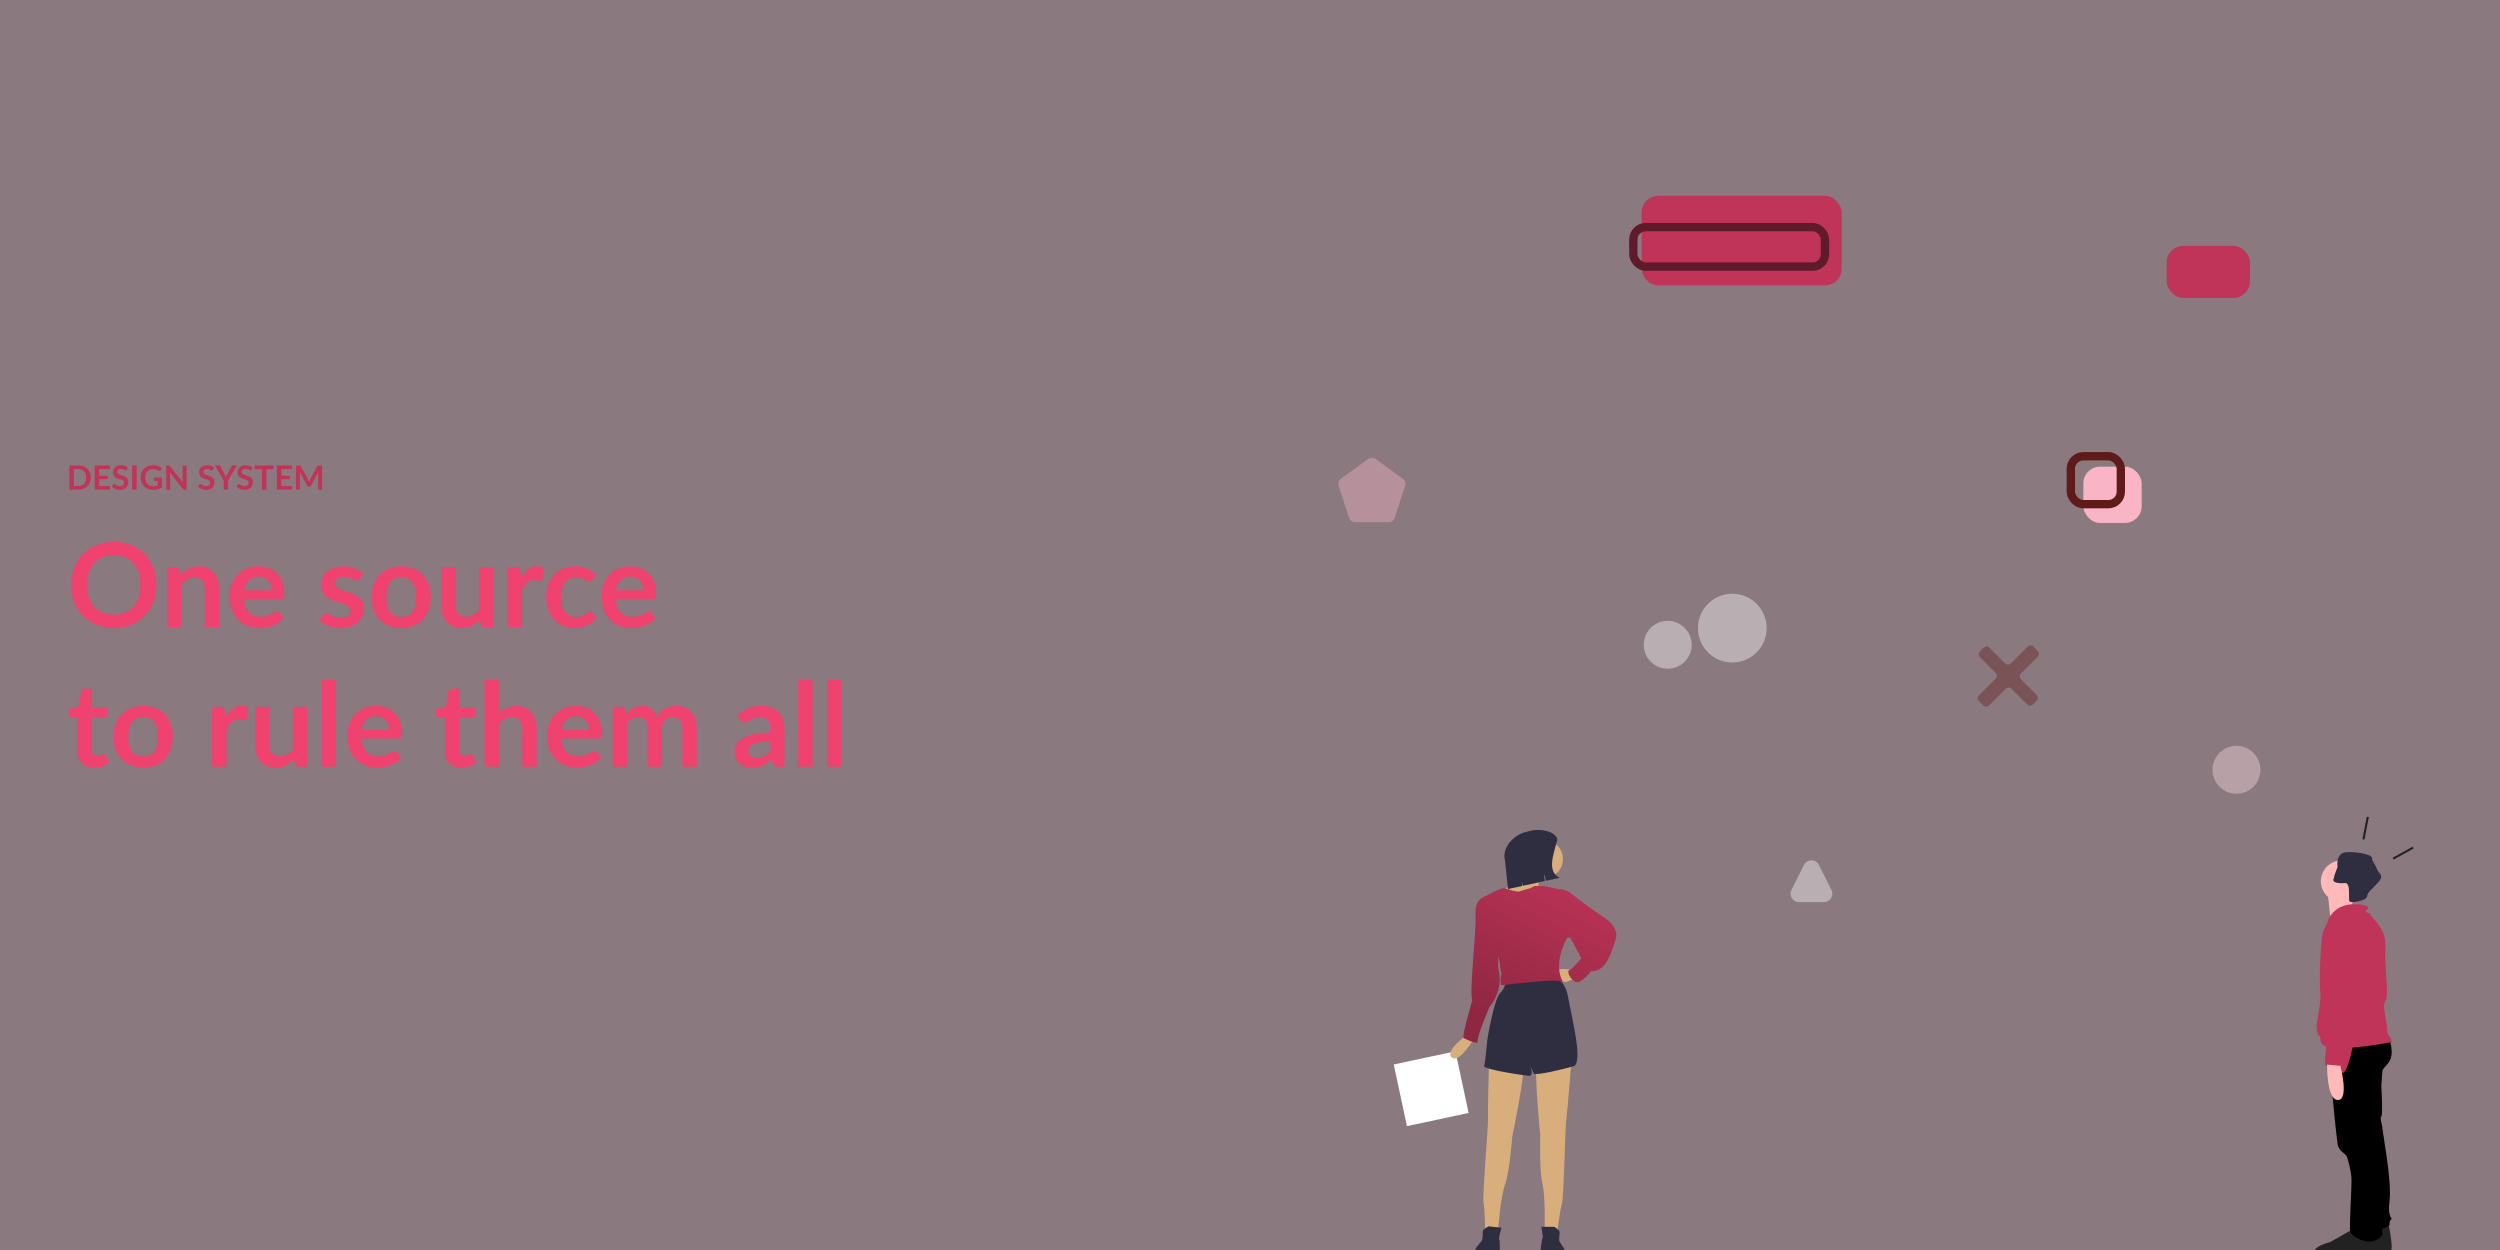 <svg width="1200" height="600" viewBox="0 0 1200 600" fill="none" xmlns="http://www.w3.org/2000/svg">
<rect x="0" y="0" width="1200" height="600" fill="#808080" stroke="none"/>
<g id="design_system_hero" clip-path="url(#clip0_1095_26100)">
<rect width="1200" height="600" fill="#EF426F" fill-opacity="0.1"/>
<rect id="Rectangle Copy" x="1000" y="224" width="28" height="27" rx="8" fill="#F9B4C6"/>
<rect id="Rectangle Copy_2" x="1040" y="118" width="40" height="25" rx="8" fill="#BF3458"/>
<rect id="Rectangle" x="994" y="219" width="24" height="23" rx="6" stroke="#5F1A1A" stroke-width="4"/>
<rect id="Rectangle Copy_3" x="788" y="94" width="96" height="43" rx="8" fill="#BF3458"/>
<rect id="Rectangle Copy 2" x="784" y="109" width="92" height="19" rx="6" stroke="#5F1A2C" stroke-width="4"/>
<g id="undraw_voting_nvu7">
<circle id="Oval" opacity="0.4" cx="1073.5" cy="369.5" r="11.5" fill="#FCDAE3"/>
<circle id="Oval_2" opacity="0.4" cx="831.5" cy="301.5" r="16.5" fill="white"/>
<circle id="Oval_3" opacity="0.4" cx="800.5" cy="309.5" r="11.5" fill="white"/>
<path id="Path" d="M1146.52 588C1146.52 588 1149.65 601.292 1146.8 601.869C1143.95 602.447 1129.98 602.261 1126.55 602.839C1123.13 603.417 1116 602.447 1116 599.847C1116 597.246 1123.42 595.513 1123.42 595.513C1123.42 595.513 1133.97 589.734 1134.25 589.445C1134.54 589.156 1146.52 588 1146.52 588Z" fill="#222222"/>
<path id="Path_2" d="M1143.87 510.429C1143.87 510.429 1143.02 520.143 1143.02 521C1143.02 521.857 1143.87 535.286 1143.02 535.857C1142.17 536.429 1143.59 540.429 1143.59 541.857C1143.59 543.286 1148.12 567 1146.99 576.143C1145.85 585.286 1148.69 584.429 1147.84 585.286C1146.99 586.143 1146.99 586.143 1146.99 587.857C1146.99 589.571 1137.92 591 1137.92 591L1128 527.857L1133.1 509L1143.87 510.429Z" fill="black"/>
<path id="Path_3" opacity="0.1" d="M1143.87 510.429C1143.87 510.429 1143.02 520.143 1143.02 521C1143.02 521.857 1143.87 535.286 1143.02 535.857C1142.17 536.429 1143.59 540.429 1143.59 541.857C1143.59 543.286 1148.12 567 1146.99 576.143C1145.85 585.286 1148.69 584.429 1147.84 585.286C1146.99 586.143 1146.99 586.143 1146.99 587.857C1146.99 589.571 1137.92 591 1137.92 591L1128 527.857L1133.1 509L1143.87 510.429Z" fill="black"/>
<path id="Path_4" d="M1141.74 591.511C1141.74 591.511 1144.58 602.155 1141.74 602.746C1138.89 603.337 1124.94 602.069 1121.53 602.66C1118.11 603.251 1111 603.337 1111 600.677C1111 598.016 1118.4 596.242 1118.4 596.242C1118.4 596.242 1128.93 590.329 1129.21 590.033C1129.5 589.738 1141.74 591.511 1141.74 591.511Z" fill="#222222"/>
<path id="Path_5" d="M1146.62 498C1146.62 498 1150.09 506.334 1146.04 510.645C1141.99 514.956 1137.36 523.578 1137.36 524.152C1137.36 524.727 1145.46 581.918 1144.3 585.654C1143.15 589.39 1143.44 591.689 1143.72 592.264C1144.01 592.839 1140.83 596 1137.36 596C1133.89 596 1128.69 593.413 1128.11 591.114C1127.53 588.815 1128.98 568.985 1128.69 565.249C1128.4 561.513 1126.95 556.053 1126.37 554.903C1125.8 553.754 1122.62 552.604 1122.04 549.155C1121.46 545.707 1116.83 501.736 1118.28 500.299C1119.72 498.862 1146.62 498 1146.62 498Z" fill="black"/>
<circle id="Oval_4" cx="1124" cy="423" r="10" fill="#FFB9B9"/>
<path id="Path_6" d="M1130 427.335C1130 427.335 1128.02 437.974 1129.43 439.125C1130.85 440.275 1118.7 442 1118.7 442C1118.7 442 1117.29 427.91 1117 426.473C1116.72 425.035 1130 427.335 1130 427.335Z" fill="#FFB9B9"/>
<path id="Combined Shape" fill-rule="evenodd" clip-rule="evenodd" d="M1117.46 441.677C1117.46 441.677 1120.9 431.65 1134.95 434.515C1134.95 434.515 1137.53 435.374 1136.67 436.234C1136.44 436.466 1136.21 436.635 1136.01 436.776C1135.49 437.156 1135.26 437.325 1136.1 437.953C1136.67 438.383 1137.32 438.383 1137.71 438.383C1138.11 438.383 1138.25 438.383 1137.82 438.812C1137.57 439.066 1138.13 439.692 1139.05 440.698C1141.23 443.108 1145.39 447.698 1144.99 454.57C1144.74 458.768 1145.08 463.71 1145.38 468.159C1145.79 474.035 1146.13 479.051 1144.99 480.356C1143.75 481.766 1144.58 486.104 1145.27 489.701C1145.69 491.95 1146.07 493.909 1145.85 494.681C1145.57 495.646 1146.36 496.744 1147.06 497.719C1147.81 498.77 1148.46 499.679 1147.57 500.124C1146.66 500.576 1137.69 502.213 1129.25 502.794C1127.86 509.11 1126.1 515 1124.41 515C1120.78 515 1117.98 514.43 1117.14 513.004C1117.05 512.843 1117.01 512.437 1117 511.843C1116.62 511.605 1116.33 511.327 1116.14 511.004C1115.8 510.415 1116.12 506.567 1116.62 502.253C1115.11 501.799 1114.16 501.113 1114.02 500.124C1113.51 496.583 1113.5 496.615 1113.41 496.949C1113.34 497.182 1113.23 497.562 1112.87 496.973C1112.01 495.54 1111.72 492.962 1112.3 489.81L1112.34 489.595C1112.93 486.32 1114.29 478.86 1113.73 476.058C1113.16 473.193 1113.73 449.127 1115.45 446.262C1117.17 443.397 1117.46 441.677 1117.46 441.677Z" fill="url(#paint0_linear_1095_26100)"/>
<path id="Path_7" d="M1123.37 511.576C1123.37 511.576 1127.71 528 1122.21 528C1116.71 528 1117 511 1117 511L1123.37 511.576Z" fill="#FFB9B9"/>
<path id="Path_8" d="M1120 422.445C1120 423.272 1121.22 423.797 1123.1 423.917H1123.11C1123.91 423.962 1124.71 423.947 1125.51 423.871C1126.71 423.763 1127.21 424.879 1127.42 426.351C1127.75 428.778 1127.28 432.182 1127.83 432.715C1128.57 433.451 1134.03 432.713 1135.73 431.044C1136 430.809 1136.17 430.494 1136.23 430.148C1136.41 429.129 1136.92 428.194 1137.69 427.486C1138.69 426.405 1140.13 425.207 1141.74 423.301C1144.64 419.877 1141.74 419.592 1140.87 417.025C1140 414.457 1138.55 413.601 1138.55 411.889C1138.55 410.178 1131.89 408.751 1126.38 409.037C1120.87 409.322 1122.03 416.169 1122.03 416.169C1122.03 416.169 1121.7 416.996 1121.31 418.063C1120.78 419.402 1120.35 420.777 1120.02 422.177C1120.01 422.266 1120 422.355 1120 422.445Z" fill="#2F2E41"/>
<g id="b6a4aa65-5bff-4dd4-a595-827386906092">
<path id="Rectangle_2" d="M704.934 534.219L675.325 540.541L669 510.944L698.609 504.622L704.934 534.219Z" fill="white"/>
<path id="ac286760-ef31-4470-8aba-995faff60c3b" d="M704.109 496.715C704.109 496.715 693.234 504.48 696.859 507.586C700.484 510.692 707.734 498.268 707.734 498.268L704.109 496.715Z" fill="#D8AF7C"/>
<path id="ad0ee0d5-d520-47bd-bca9-706ef112ee3c" d="M754.343 508.619C754.343 508.619 752.271 534.502 751.753 538.126C751.236 541.749 750.718 574.362 749.682 577.986C748.646 581.609 747.61 590.41 747.61 590.41H741.396C741.396 590.41 741.914 574.362 740.36 568.15C738.807 561.938 739.325 544.855 739.325 544.855C739.325 544.855 736.217 514.313 737.771 510.172C739.325 506.031 754.343 508.619 754.343 508.619Z" fill="#D8AF7C"/>
<path id="a2d865fc-f989-4a0f-bdfe-5d1a04b5cb09" d="M746.057 588.855C746.057 588.855 748.646 590.408 748.646 591.444C748.646 592.479 748.128 595.067 748.646 596.103C749.164 597.138 752.789 601.279 750.717 602.315C748.646 603.35 739.324 602.315 739.324 602.315C739.324 602.315 739.842 595.067 740.36 594.55C740.878 594.032 739.842 588.855 739.842 588.855L746.057 588.855Z" fill="#2F2E41"/>
<path id="a5afd73e-dc2f-49f8-bb76-01b6bc8ff4ec" d="M714.755 507.984C714.755 507.984 714.098 533.941 714.232 537.599C714.366 541.257 711.457 573.744 712.106 577.456C712.756 581.168 712.862 590.029 712.862 590.029L719.042 590.681C719.042 590.681 720.212 574.668 722.409 568.653C724.607 562.638 725.886 545.596 725.886 545.596C725.886 545.596 732.183 515.548 731.073 511.267C729.962 506.986 714.755 507.984 714.755 507.984Z" fill="#D8AF7C"/>
<path id="bae9c969-98bd-41cd-ab49-dced4866e2f9" d="M714.571 588.648C714.571 588.648 711.832 589.921 711.724 590.951C711.615 591.98 711.858 594.609 711.234 595.584C710.611 596.559 706.571 600.297 708.522 601.544C710.473 602.791 719.852 602.74 719.852 602.74C719.852 602.74 720.098 595.478 719.638 594.909C719.177 594.34 720.751 589.3 720.751 589.3L714.571 588.648Z" fill="#2F2E41"/>
<path id="efa1face-c8d6-4f61-8a17-c81461288bfc" d="M747.094 469.793C747.094 469.793 751.237 470.311 752.79 479.111C754.344 487.911 760.041 510.171 755.38 511.724C750.719 513.277 736.736 516.382 736.219 515.347C735.701 514.312 734.665 511.724 734.665 511.724C734.665 511.724 736.219 516.382 734.147 516.382C732.076 516.382 711.879 513.277 712.397 511.724C712.914 510.171 713.95 498.782 713.95 498.782C713.95 498.782 717.057 479.629 720.165 476.523C721.985 474.775 722.934 472.309 722.754 469.793L747.094 469.793Z" fill="#2F2E41"/>
<path id="ba787e0e-2496-4127-9664-864bc1f1b460" d="M754.861 465.653C754.861 465.653 748.129 464.1 747.093 466.17C746.058 468.241 749.683 471.347 751.236 471.347C752.79 471.347 755.379 469.794 755.379 469.794L754.861 465.653Z" fill="#D8AF7C"/>
<ellipse id="af432612-84fe-4a80-a474-ad6710b59c23" cx="740.878" cy="412.334" rx="9.322" ry="9.318" fill="#D8AF7C"/>
<path id="fc691572-079c-4ac7-a111-0c7206f484e6" d="M739.324 419.062C739.324 419.062 737.771 426.31 738.806 426.31C739.842 426.31 731.038 430.968 731.038 430.968L724.306 429.933L722.234 426.827C722.234 426.827 733.11 419.58 733.11 415.439C733.11 411.297 739.324 419.062 739.324 419.062Z" fill="#D8AF7C"/>
<path id="Combined Shape_2" fill-rule="evenodd" clip-rule="evenodd" d="M734.665 426.313C734.665 426.313 736.219 425.277 736.736 425.277H740.879C741.397 425.277 748.13 426.83 748.13 426.83L748.13 426.83C748.141 426.828 751.243 426.318 754.862 429.419C758.487 432.525 771.952 441.843 771.952 441.843C771.952 441.843 777.13 445.984 775.577 450.643C775.413 451.135 775.237 451.703 775.044 452.324L775.044 452.324C773.418 457.577 770.612 466.636 763.666 466.173C763.666 466.173 759.005 472.385 756.416 471.349C753.826 470.314 751.755 466.173 753.308 465.655C754.862 465.137 759.005 459.961 759.005 459.961L753.826 450.125H752.273L752.273 450.125C752.273 450.125 745.022 462.031 750.201 471.349C750.201 471.349 748.647 470.314 741.397 470.832C736.399 471.188 728.693 472.037 724.219 472.53L724.219 472.53L724.219 472.53C722.203 472.752 720.843 472.902 720.682 472.902C720.164 472.902 720.164 468.761 720.682 467.726C720.921 467.249 720.83 467.102 720.663 466.829C720.466 466.509 720.164 466.017 720.164 464.62C720.164 463.033 719.581 460.668 719.129 459.075V464.62C722.236 475.49 714.986 483.255 714.986 483.255C714.986 483.255 708.771 497.75 709.289 499.821C709.807 501.891 703.594 498.786 702.557 498.268L702.557 498.268C701.521 497.75 706.7 480.149 706.7 480.149C705.811 478.075 706.618 467.181 707.374 456.981C707.939 449.362 708.475 442.132 708.253 439.254C707.736 432.525 711.361 430.972 711.361 430.972L711.361 430.972C711.361 430.972 720.682 425.795 722.236 426.313L722.236 426.313C723.79 426.83 728.45 428.383 729.486 427.866C730.522 427.348 734.665 426.313 734.665 426.313Z" fill="url(#paint1_linear_1095_26100)"/>
<path id="eb14ef5a-0bc4-48da-8b11-b0e113a7ef46" d="M748.638 421.343L742.054 422.777L741.208 419.536L741.533 422.89L730.913 425.203L730.446 423.414L730.625 425.265L723.823 426.747L722.368 412.784C720.872 407.054 726.332 400.947 732.064 399.452L734.606 398.788C738.816 397.69 746.469 398.689 747.568 402.897C745.645 410.234 742.366 418.277 748.638 421.343Z" fill="#2F2E41"/>
</g>
</g>
<g id="Group">
<path id="+" opacity="0.4" d="M949.911 336.575C949.13 335.794 949.13 334.527 949.911 333.746L957.899 325.759C958.68 324.977 958.68 323.711 957.899 322.93L950.421 315.452C949.64 314.671 949.64 313.405 950.421 312.624L952.123 310.922C952.904 310.141 954.17 310.141 954.951 310.922L962.429 318.4C963.21 319.181 964.477 319.181 965.258 318.4L973.246 310.412C974.027 309.631 975.293 309.631 976.074 310.412L978.089 312.427C978.87 313.208 978.87 314.474 978.089 315.255L970.101 323.243C969.32 324.024 969.32 325.29 970.101 326.072L977.579 333.549C978.36 334.33 978.36 335.597 977.579 336.378L975.877 338.08C975.096 338.861 973.83 338.861 973.048 338.08L965.571 330.602C964.79 329.821 963.523 329.821 962.742 330.602L954.754 338.59C953.973 339.371 952.707 339.371 951.926 338.59L949.911 336.575Z" fill="#5F1A1A"/>
<rect id="Rectangle_3" x="1136.06" y="392.004" width="1" height="11" transform="rotate(11 1136.06 392.004)" fill="#222222"/>
<rect id="Rectangle Copy 3" x="1158.07" y="406.395" width="1" height="11" transform="rotate(61 1158.07 406.395)" fill="#222222"/>
<path id="Triangle" opacity="0.4" fill-rule="evenodd" clip-rule="evenodd" d="M865.922 415.155C867.396 412.207 871.604 412.207 873.078 415.155L879.106 427.211C880.435 429.871 878.501 433 875.528 433H863.472C860.499 433 858.565 429.871 859.894 427.211L865.922 415.155Z" fill="white"/>
<path id="Polygon" opacity="0.4" fill-rule="evenodd" clip-rule="evenodd" d="M656.737 220.281C657.788 219.517 659.212 219.517 660.263 220.281L673.38 229.811C674.432 230.575 674.872 231.929 674.47 233.165L669.46 248.585C669.058 249.821 667.906 250.658 666.607 250.658H650.393C649.094 250.658 647.942 249.821 647.54 248.585L642.53 233.165C642.128 231.929 642.568 230.575 643.62 229.811L656.737 220.281Z" fill="#F9B4C6"/>
</g>
<g id="Group 43">
<path id="One source to rule t" d="M75.12 280.756C75.12 283.724 74.625 286.477 73.636 289.016C72.665 291.536 71.284 293.72 69.492 295.568C67.7 297.416 65.544 298.863 63.024 299.908C60.504 300.935 57.704 301.448 54.624 301.448C51.563 301.448 48.772 300.935 46.252 299.908C43.732 298.863 41.567 297.416 39.756 295.568C37.964 293.72 36.573 291.536 35.584 289.016C34.595 286.477 34.1 283.724 34.1 280.756C34.1 277.788 34.595 275.044 35.584 272.524C36.573 269.985 37.964 267.792 39.756 265.944C41.567 264.096 43.732 262.659 46.252 261.632C48.772 260.587 51.563 260.064 54.624 260.064C56.677 260.064 58.609 260.307 60.42 260.792C62.231 261.259 63.892 261.931 65.404 262.808C66.916 263.667 68.269 264.721 69.464 265.972C70.677 267.204 71.704 268.585 72.544 270.116C73.384 271.647 74.019 273.308 74.448 275.1C74.896 276.892 75.12 278.777 75.12 280.756ZM67.42 280.756C67.42 278.535 67.121 276.547 66.524 274.792C65.927 273.019 65.077 271.516 63.976 270.284C62.875 269.052 61.531 268.109 59.944 267.456C58.376 266.803 56.603 266.476 54.624 266.476C52.645 266.476 50.863 266.803 49.276 267.456C47.708 268.109 46.364 269.052 45.244 270.284C44.143 271.516 43.293 273.019 42.696 274.792C42.099 276.547 41.8 278.535 41.8 280.756C41.8 282.977 42.099 284.975 42.696 286.748C43.293 288.503 44.143 289.996 45.244 291.228C46.364 292.441 47.708 293.375 49.276 294.028C50.863 294.681 52.645 295.008 54.624 295.008C56.603 295.008 58.376 294.681 59.944 294.028C61.531 293.375 62.875 292.441 63.976 291.228C65.077 289.996 65.927 288.503 66.524 286.748C67.121 284.975 67.42 282.977 67.42 280.756ZM86.618 275.8C87.197 275.221 87.804 274.689 88.438 274.204C89.092 273.7 89.773 273.28 90.482 272.944C91.21 272.589 91.985 272.319 92.806 272.132C93.628 271.927 94.524 271.824 95.494 271.824C97.062 271.824 98.453 272.095 99.666 272.636C100.88 273.159 101.888 273.905 102.69 274.876C103.512 275.828 104.128 276.976 104.538 278.32C104.968 279.645 105.182 281.111 105.182 282.716V301H98.266V282.716C98.266 280.961 97.865 279.608 97.062 278.656C96.26 277.685 95.037 277.2 93.394 277.2C92.2 277.2 91.08 277.471 90.034 278.012C88.989 278.553 88 279.291 87.066 280.224V301H80.15V272.272H84.378C85.274 272.272 85.862 272.692 86.142 273.532L86.618 275.8ZM130.268 283.332C130.268 282.436 130.137 281.596 129.876 280.812C129.633 280.009 129.26 279.309 128.756 278.712C128.252 278.115 127.608 277.648 126.824 277.312C126.058 276.957 125.162 276.78 124.136 276.78C122.138 276.78 120.561 277.349 119.404 278.488C118.265 279.627 117.537 281.241 117.22 283.332H130.268ZM117.08 287.504C117.192 288.979 117.453 290.257 117.864 291.34C118.274 292.404 118.816 293.291 119.488 294C120.16 294.691 120.953 295.213 121.868 295.568C122.801 295.904 123.828 296.072 124.948 296.072C126.068 296.072 127.029 295.941 127.832 295.68C128.653 295.419 129.362 295.129 129.96 294.812C130.576 294.495 131.108 294.205 131.556 293.944C132.022 293.683 132.47 293.552 132.9 293.552C133.478 293.552 133.908 293.767 134.188 294.196L136.176 296.716C135.41 297.612 134.552 298.368 133.6 298.984C132.648 299.581 131.649 300.067 130.604 300.44C129.577 300.795 128.522 301.047 127.44 301.196C126.376 301.345 125.34 301.42 124.332 301.42C122.334 301.42 120.477 301.093 118.76 300.44C117.042 299.768 115.549 298.788 114.28 297.5C113.01 296.193 112.012 294.588 111.284 292.684C110.556 290.761 110.192 288.54 110.192 286.02C110.192 284.06 110.509 282.221 111.144 280.504C111.778 278.768 112.684 277.265 113.86 275.996C115.054 274.708 116.501 273.691 118.2 272.944C119.917 272.197 121.849 271.824 123.996 271.824C125.806 271.824 127.477 272.113 129.008 272.692C130.538 273.271 131.854 274.12 132.956 275.24C134.057 276.341 134.916 277.704 135.532 279.328C136.166 280.933 136.484 282.772 136.484 284.844C136.484 285.889 136.372 286.599 136.148 286.972C135.924 287.327 135.494 287.504 134.86 287.504H117.08ZM172.819 277.872C172.632 278.171 172.436 278.385 172.231 278.516C172.026 278.628 171.764 278.684 171.447 278.684C171.111 278.684 170.747 278.591 170.355 278.404C169.982 278.217 169.543 278.012 169.039 277.788C168.535 277.545 167.956 277.331 167.303 277.144C166.668 276.957 165.912 276.864 165.035 276.864C163.672 276.864 162.599 277.153 161.815 277.732C161.05 278.311 160.667 279.067 160.667 280C160.667 280.616 160.863 281.139 161.255 281.568C161.666 281.979 162.198 282.343 162.851 282.66C163.523 282.977 164.279 283.267 165.119 283.528C165.959 283.771 166.808 284.041 167.667 284.34C168.544 284.639 169.403 284.984 170.243 285.376C171.083 285.749 171.83 286.235 172.483 286.832C173.155 287.411 173.687 288.111 174.079 288.932C174.49 289.753 174.695 290.743 174.695 291.9C174.695 293.281 174.443 294.56 173.939 295.736C173.454 296.893 172.726 297.901 171.755 298.76C170.784 299.6 169.58 300.263 168.143 300.748C166.724 301.215 165.082 301.448 163.215 301.448C162.226 301.448 161.255 301.355 160.303 301.168C159.37 301 158.464 300.757 157.587 300.44C156.728 300.123 155.926 299.749 155.179 299.32C154.451 298.891 153.807 298.424 153.247 297.92L154.843 295.288C155.048 294.971 155.291 294.728 155.571 294.56C155.851 294.392 156.206 294.308 156.635 294.308C157.064 294.308 157.466 294.429 157.839 294.672C158.231 294.915 158.679 295.176 159.183 295.456C159.687 295.736 160.275 295.997 160.947 296.24C161.638 296.483 162.506 296.604 163.551 296.604C164.372 296.604 165.072 296.511 165.651 296.324C166.248 296.119 166.734 295.857 167.107 295.54C167.499 295.223 167.779 294.859 167.947 294.448C168.134 294.019 168.227 293.58 168.227 293.132C168.227 292.46 168.022 291.909 167.611 291.48C167.219 291.051 166.687 290.677 166.015 290.36C165.362 290.043 164.606 289.763 163.747 289.52C162.907 289.259 162.039 288.979 161.143 288.68C160.266 288.381 159.398 288.036 158.539 287.644C157.699 287.233 156.943 286.72 156.271 286.104C155.618 285.488 155.086 284.732 154.675 283.836C154.283 282.94 154.087 281.857 154.087 280.588C154.087 279.412 154.32 278.292 154.787 277.228C155.254 276.164 155.935 275.24 156.831 274.456C157.746 273.653 158.875 273.019 160.219 272.552C161.582 272.067 163.15 271.824 164.923 271.824C166.902 271.824 168.703 272.151 170.327 272.804C171.951 273.457 173.304 274.316 174.387 275.38L172.819 277.872ZM192.612 271.824C194.74 271.824 196.672 272.169 198.408 272.86C200.163 273.551 201.656 274.531 202.888 275.8C204.139 277.069 205.1 278.619 205.772 280.448C206.444 282.277 206.78 284.321 206.78 286.58C206.78 288.857 206.444 290.911 205.772 292.74C205.1 294.569 204.139 296.128 202.888 297.416C201.656 298.704 200.163 299.693 198.408 300.384C196.672 301.075 194.74 301.42 192.612 301.42C190.466 301.42 188.515 301.075 186.76 300.384C185.006 299.693 183.503 298.704 182.252 297.416C181.02 296.128 180.059 294.569 179.368 292.74C178.696 290.911 178.36 288.857 178.36 286.58C178.36 284.321 178.696 282.277 179.368 280.448C180.059 278.619 181.02 277.069 182.252 275.8C183.503 274.531 185.006 273.551 186.76 272.86C188.515 272.169 190.466 271.824 192.612 271.824ZM192.612 296.1C195.002 296.1 196.766 295.297 197.904 293.692C199.062 292.087 199.64 289.735 199.64 286.636C199.64 283.537 199.062 281.176 197.904 279.552C196.766 277.928 195.002 277.116 192.612 277.116C190.186 277.116 188.384 277.937 187.208 279.58C186.051 281.204 185.472 283.556 185.472 286.636C185.472 289.716 186.051 292.068 187.208 293.692C188.384 295.297 190.186 296.1 192.612 296.1ZM236.809 272.272V301H232.581C231.666 301 231.087 300.58 230.845 299.74L230.369 297.444C229.193 298.639 227.895 299.609 226.477 300.356C225.058 301.084 223.387 301.448 221.465 301.448C219.897 301.448 218.506 301.187 217.293 300.664C216.098 300.123 215.09 299.367 214.269 298.396C213.447 297.425 212.822 296.277 212.393 294.952C211.982 293.608 211.777 292.133 211.777 290.528V272.272H218.693V290.528C218.693 292.283 219.094 293.645 219.897 294.616C220.718 295.568 221.941 296.044 223.565 296.044C224.759 296.044 225.879 295.783 226.925 295.26C227.97 294.719 228.959 293.981 229.893 293.048V272.272H236.809ZM250.19 277.256C251.086 275.539 252.15 274.195 253.382 273.224C254.614 272.235 256.07 271.74 257.75 271.74C259.075 271.74 260.139 272.029 260.942 272.608L260.494 277.788C260.401 278.124 260.261 278.367 260.074 278.516C259.906 278.647 259.673 278.712 259.374 278.712C259.094 278.712 258.674 278.665 258.114 278.572C257.573 278.479 257.041 278.432 256.518 278.432C255.753 278.432 255.071 278.544 254.474 278.768C253.877 278.992 253.335 279.319 252.85 279.748C252.383 280.159 251.963 280.663 251.59 281.26C251.235 281.857 250.899 282.539 250.582 283.304V301H243.666V272.272H247.726C248.435 272.272 248.93 272.403 249.21 272.664C249.49 272.907 249.677 273.355 249.77 274.008L250.19 277.256ZM284.316 278.348C284.111 278.609 283.906 278.815 283.7 278.964C283.514 279.113 283.234 279.188 282.86 279.188C282.506 279.188 282.16 279.085 281.824 278.88C281.488 278.656 281.087 278.413 280.62 278.152C280.154 277.872 279.594 277.629 278.94 277.424C278.306 277.2 277.512 277.088 276.56 277.088C275.347 277.088 274.283 277.312 273.368 277.76C272.454 278.189 271.688 278.815 271.072 279.636C270.475 280.457 270.027 281.456 269.728 282.632C269.43 283.789 269.28 285.105 269.28 286.58C269.28 288.111 269.439 289.473 269.756 290.668C270.092 291.863 270.568 292.871 271.184 293.692C271.8 294.495 272.547 295.111 273.424 295.54C274.302 295.951 275.291 296.156 276.392 296.156C277.494 296.156 278.38 296.025 279.052 295.764C279.743 295.484 280.322 295.185 280.788 294.868C281.255 294.532 281.656 294.233 281.992 293.972C282.347 293.692 282.739 293.552 283.168 293.552C283.728 293.552 284.148 293.767 284.428 294.196L286.416 296.716C285.651 297.612 284.82 298.368 283.924 298.984C283.028 299.581 282.095 300.067 281.124 300.44C280.172 300.795 279.183 301.047 278.156 301.196C277.148 301.345 276.14 301.42 275.132 301.42C273.359 301.42 271.688 301.093 270.12 300.44C268.552 299.768 267.18 298.797 266.004 297.528C264.828 296.259 263.895 294.709 263.204 292.88C262.532 291.032 262.196 288.932 262.196 286.58C262.196 284.471 262.495 282.52 263.092 280.728C263.708 278.917 264.604 277.359 265.78 276.052C266.956 274.727 268.412 273.691 270.148 272.944C271.884 272.197 273.882 271.824 276.14 271.824C278.287 271.824 280.163 272.169 281.768 272.86C283.392 273.551 284.848 274.54 286.136 275.828L284.316 278.348ZM308.768 283.332C308.768 282.436 308.637 281.596 308.376 280.812C308.133 280.009 307.76 279.309 307.256 278.712C306.752 278.115 306.108 277.648 305.324 277.312C304.558 276.957 303.662 276.78 302.636 276.78C300.638 276.78 299.061 277.349 297.904 278.488C296.765 279.627 296.037 281.241 295.72 283.332H308.768ZM295.58 287.504C295.692 288.979 295.953 290.257 296.364 291.34C296.774 292.404 297.316 293.291 297.988 294C298.66 294.691 299.453 295.213 300.368 295.568C301.301 295.904 302.328 296.072 303.448 296.072C304.568 296.072 305.529 295.941 306.332 295.68C307.153 295.419 307.862 295.129 308.46 294.812C309.076 294.495 309.608 294.205 310.056 293.944C310.522 293.683 310.97 293.552 311.4 293.552C311.978 293.552 312.408 293.767 312.688 294.196L314.676 296.716C313.91 297.612 313.052 298.368 312.1 298.984C311.148 299.581 310.149 300.067 309.104 300.44C308.077 300.795 307.022 301.047 305.94 301.196C304.876 301.345 303.84 301.42 302.832 301.42C300.834 301.42 298.977 301.093 297.26 300.44C295.542 299.768 294.049 298.788 292.78 297.5C291.51 296.193 290.512 294.588 289.784 292.684C289.056 290.761 288.692 288.54 288.692 286.02C288.692 284.06 289.009 282.221 289.644 280.504C290.278 278.768 291.184 277.265 292.36 275.996C293.554 274.708 295.001 273.691 296.7 272.944C298.417 272.197 300.349 271.824 302.496 271.824C304.306 271.824 305.977 272.113 307.508 272.692C309.038 273.271 310.354 274.12 311.456 275.24C312.557 276.341 313.416 277.704 314.032 279.328C314.666 280.933 314.984 282.772 314.984 284.844C314.984 285.889 314.872 286.599 314.648 286.972C314.424 287.327 313.994 287.504 313.36 287.504H295.58ZM44.992 368.448C42.491 368.448 40.568 367.748 39.224 366.348C37.899 364.929 37.236 362.979 37.236 360.496V344.452H34.296C33.923 344.452 33.605 344.331 33.344 344.088C33.083 343.845 32.952 343.481 32.952 342.996V340.252L37.572 339.496L39.028 331.656C39.121 331.283 39.299 330.993 39.56 330.788C39.821 330.583 40.157 330.48 40.568 330.48H44.152V339.524H51.824V344.452H44.152V360.02C44.152 360.916 44.367 361.616 44.796 362.12C45.244 362.624 45.851 362.876 46.616 362.876C47.045 362.876 47.4 362.829 47.68 362.736C47.979 362.624 48.231 362.512 48.436 362.4C48.66 362.288 48.856 362.185 49.024 362.092C49.192 361.98 49.36 361.924 49.528 361.924C49.733 361.924 49.901 361.98 50.032 362.092C50.163 362.185 50.303 362.335 50.452 362.54L52.524 365.9C51.516 366.74 50.359 367.375 49.052 367.804C47.745 368.233 46.392 368.448 44.992 368.448ZM68.745 338.824C70.873 338.824 72.805 339.169 74.541 339.86C76.296 340.551 77.789 341.531 79.021 342.8C80.272 344.069 81.233 345.619 81.905 347.448C82.577 349.277 82.913 351.321 82.913 353.58C82.913 355.857 82.577 357.911 81.905 359.74C81.233 361.569 80.272 363.128 79.021 364.416C77.789 365.704 76.296 366.693 74.541 367.384C72.805 368.075 70.873 368.42 68.745 368.42C66.599 368.42 64.648 368.075 62.893 367.384C61.139 366.693 59.636 365.704 58.385 364.416C57.153 363.128 56.192 361.569 55.501 359.74C54.829 357.911 54.493 355.857 54.493 353.58C54.493 351.321 54.829 349.277 55.501 347.448C56.192 345.619 57.153 344.069 58.385 342.8C59.636 341.531 61.139 340.551 62.893 339.86C64.648 339.169 66.599 338.824 68.745 338.824ZM68.745 363.1C71.135 363.1 72.898 362.297 74.037 360.692C75.195 359.087 75.773 356.735 75.773 353.636C75.773 350.537 75.195 348.176 74.037 346.552C72.898 344.928 71.135 344.116 68.745 344.116C66.319 344.116 64.517 344.937 63.341 346.58C62.184 348.204 61.605 350.556 61.605 353.636C61.605 356.716 62.184 359.068 63.341 360.692C64.517 362.297 66.319 363.1 68.745 363.1ZM108.331 344.256C109.227 342.539 110.291 341.195 111.523 340.224C112.755 339.235 114.211 338.74 115.891 338.74C117.216 338.74 118.28 339.029 119.083 339.608L118.635 344.788C118.541 345.124 118.401 345.367 118.215 345.516C118.047 345.647 117.813 345.712 117.515 345.712C117.235 345.712 116.815 345.665 116.255 345.572C115.713 345.479 115.181 345.432 114.659 345.432C113.893 345.432 113.212 345.544 112.615 345.768C112.017 345.992 111.476 346.319 110.991 346.748C110.524 347.159 110.104 347.663 109.731 348.26C109.376 348.857 109.04 349.539 108.723 350.304V368H101.807V339.272H105.867C106.576 339.272 107.071 339.403 107.351 339.664C107.631 339.907 107.817 340.355 107.911 341.008L108.331 344.256ZM147.449 339.272V368H143.221C142.307 368 141.728 367.58 141.485 366.74L141.009 364.444C139.833 365.639 138.536 366.609 137.117 367.356C135.699 368.084 134.028 368.448 132.105 368.448C130.537 368.448 129.147 368.187 127.933 367.664C126.739 367.123 125.731 366.367 124.909 365.396C124.088 364.425 123.463 363.277 123.033 361.952C122.623 360.608 122.417 359.133 122.417 357.528V339.272H129.333V357.528C129.333 359.283 129.735 360.645 130.537 361.616C131.359 362.568 132.581 363.044 134.205 363.044C135.4 363.044 136.52 362.783 137.565 362.26C138.611 361.719 139.6 360.981 140.533 360.048V339.272H147.449ZM161.307 326.392V368H154.391V326.392H161.307ZM186.705 350.332C186.705 349.436 186.575 348.596 186.313 347.812C186.071 347.009 185.697 346.309 185.193 345.712C184.689 345.115 184.045 344.648 183.261 344.312C182.496 343.957 181.6 343.78 180.573 343.78C178.576 343.78 176.999 344.349 175.841 345.488C174.703 346.627 173.975 348.241 173.657 350.332H186.705ZM173.517 354.504C173.629 355.979 173.891 357.257 174.301 358.34C174.712 359.404 175.253 360.291 175.925 361C176.597 361.691 177.391 362.213 178.305 362.568C179.239 362.904 180.265 363.072 181.385 363.072C182.505 363.072 183.467 362.941 184.269 362.68C185.091 362.419 185.8 362.129 186.397 361.812C187.013 361.495 187.545 361.205 187.993 360.944C188.46 360.683 188.908 360.552 189.337 360.552C189.916 360.552 190.345 360.767 190.625 361.196L192.613 363.716C191.848 364.612 190.989 365.368 190.037 365.984C189.085 366.581 188.087 367.067 187.041 367.44C186.015 367.795 184.96 368.047 183.877 368.196C182.813 368.345 181.777 368.42 180.769 368.42C178.772 368.42 176.915 368.093 175.197 367.44C173.48 366.768 171.987 365.788 170.717 364.5C169.448 363.193 168.449 361.588 167.721 359.684C166.993 357.761 166.629 355.54 166.629 353.02C166.629 351.06 166.947 349.221 167.581 347.504C168.216 345.768 169.121 344.265 170.297 342.996C171.492 341.708 172.939 340.691 174.637 339.944C176.355 339.197 178.287 338.824 180.433 338.824C182.244 338.824 183.915 339.113 185.445 339.692C186.976 340.271 188.292 341.12 189.393 342.24C190.495 343.341 191.353 344.704 191.969 346.328C192.604 347.933 192.921 349.772 192.921 351.844C192.921 352.889 192.809 353.599 192.585 353.972C192.361 354.327 191.932 354.504 191.297 354.504H173.517ZM221.305 368.448C218.803 368.448 216.881 367.748 215.537 366.348C214.211 364.929 213.549 362.979 213.549 360.496V344.452H210.609C210.235 344.452 209.918 344.331 209.657 344.088C209.395 343.845 209.265 343.481 209.265 342.996V340.252L213.885 339.496L215.341 331.656C215.434 331.283 215.611 330.993 215.873 330.788C216.134 330.583 216.47 330.48 216.881 330.48H220.465V339.524H228.137V344.452H220.465V360.02C220.465 360.916 220.679 361.616 221.109 362.12C221.557 362.624 222.163 362.876 222.929 362.876C223.358 362.876 223.713 362.829 223.993 362.736C224.291 362.624 224.543 362.512 224.749 362.4C224.973 362.288 225.169 362.185 225.337 362.092C225.505 361.98 225.673 361.924 225.841 361.924C226.046 361.924 226.214 361.98 226.345 362.092C226.475 362.185 226.615 362.335 226.765 362.54L228.837 365.9C227.829 366.74 226.671 367.375 225.365 367.804C224.058 368.233 222.705 368.448 221.305 368.448ZM239.48 342.352C240.6 341.307 241.832 340.457 243.176 339.804C244.52 339.151 246.098 338.824 247.908 338.824C249.476 338.824 250.867 339.095 252.08 339.636C253.294 340.159 254.302 340.905 255.104 341.876C255.926 342.828 256.542 343.976 256.952 345.32C257.382 346.645 257.596 348.111 257.596 349.716V368H250.68V349.716C250.68 347.961 250.279 346.608 249.476 345.656C248.674 344.685 247.451 344.2 245.808 344.2C244.614 344.2 243.494 344.471 242.448 345.012C241.403 345.553 240.414 346.291 239.48 347.224V368H232.564V326.392H239.48V342.352ZM282.682 350.332C282.682 349.436 282.551 348.596 282.29 347.812C282.047 347.009 281.674 346.309 281.17 345.712C280.666 345.115 280.022 344.648 279.238 344.312C278.472 343.957 277.576 343.78 276.55 343.78C274.552 343.78 272.975 344.349 271.818 345.488C270.679 346.627 269.951 348.241 269.634 350.332H282.682ZM269.494 354.504C269.606 355.979 269.867 357.257 270.278 358.34C270.688 359.404 271.23 360.291 271.902 361C272.574 361.691 273.367 362.213 274.282 362.568C275.215 362.904 276.242 363.072 277.362 363.072C278.482 363.072 279.443 362.941 280.246 362.68C281.067 362.419 281.776 362.129 282.374 361.812C282.99 361.495 283.522 361.205 283.97 360.944C284.436 360.683 284.884 360.552 285.314 360.552C285.892 360.552 286.322 360.767 286.602 361.196L288.59 363.716C287.824 364.612 286.966 365.368 286.014 365.984C285.062 366.581 284.063 367.067 283.018 367.44C281.991 367.795 280.936 368.047 279.854 368.196C278.79 368.345 277.754 368.42 276.746 368.42C274.748 368.42 272.891 368.093 271.174 367.44C269.456 366.768 267.963 365.788 266.694 364.5C265.424 363.193 264.426 361.588 263.698 359.684C262.97 357.761 262.606 355.54 262.606 353.02C262.606 351.06 262.923 349.221 263.558 347.504C264.192 345.768 265.098 344.265 266.274 342.996C267.468 341.708 268.915 340.691 270.614 339.944C272.331 339.197 274.263 338.824 276.41 338.824C278.22 338.824 279.891 339.113 281.422 339.692C282.952 340.271 284.268 341.12 285.37 342.24C286.471 343.341 287.33 344.704 287.946 346.328C288.58 347.933 288.898 349.772 288.898 351.844C288.898 352.889 288.786 353.599 288.562 353.972C288.338 354.327 287.908 354.504 287.274 354.504H269.494ZM294.088 368V339.272H298.316C299.212 339.272 299.8 339.692 300.08 340.532L300.528 342.66C301.032 342.1 301.555 341.587 302.096 341.12C302.656 340.653 303.244 340.252 303.86 339.916C304.495 339.58 305.167 339.319 305.876 339.132C306.604 338.927 307.397 338.824 308.256 338.824C310.067 338.824 311.551 339.319 312.708 340.308C313.884 341.279 314.761 342.576 315.34 344.2C315.788 343.248 316.348 342.436 317.02 341.764C317.692 341.073 318.429 340.513 319.232 340.084C320.035 339.655 320.884 339.337 321.78 339.132C322.695 338.927 323.609 338.824 324.524 338.824C326.111 338.824 327.52 339.067 328.752 339.552C329.984 340.037 331.02 340.747 331.86 341.68C332.7 342.613 333.335 343.752 333.764 345.096C334.212 346.44 334.436 347.98 334.436 349.716V368H327.52V349.716C327.52 347.887 327.119 346.515 326.316 345.6C325.513 344.667 324.337 344.2 322.788 344.2C322.079 344.2 321.416 344.321 320.8 344.564C320.203 344.807 319.671 345.161 319.204 345.628C318.756 346.076 318.401 346.645 318.14 347.336C317.879 348.027 317.748 348.82 317.748 349.716V368H310.804V349.716C310.804 347.793 310.412 346.393 309.628 345.516C308.863 344.639 307.733 344.2 306.24 344.2C305.232 344.2 304.289 344.452 303.412 344.956C302.553 345.441 301.751 346.113 301.004 346.972V368H294.088ZM369.803 355.736C367.806 355.829 366.126 356.007 364.763 356.268C363.4 356.511 362.308 356.828 361.487 357.22C360.666 357.612 360.078 358.069 359.723 358.592C359.368 359.115 359.191 359.684 359.191 360.3C359.191 361.513 359.546 362.381 360.255 362.904C360.983 363.427 361.926 363.688 363.083 363.688C364.502 363.688 365.724 363.436 366.751 362.932C367.796 362.409 368.814 361.625 369.803 360.58V355.736ZM353.955 343.276C357.259 340.252 361.235 338.74 365.883 338.74C367.563 338.74 369.066 339.02 370.391 339.58C371.716 340.121 372.836 340.887 373.751 341.876C374.666 342.847 375.356 344.013 375.823 345.376C376.308 346.739 376.551 348.232 376.551 349.856V368H373.415C372.762 368 372.258 367.907 371.903 367.72C371.548 367.515 371.268 367.113 371.063 366.516L370.447 364.444C369.719 365.097 369.01 365.676 368.319 366.18C367.628 366.665 366.91 367.076 366.163 367.412C365.416 367.748 364.614 368 363.755 368.168C362.915 368.355 361.982 368.448 360.955 368.448C359.742 368.448 358.622 368.289 357.595 367.972C356.568 367.636 355.682 367.141 354.935 366.488C354.188 365.835 353.61 365.023 353.199 364.052C352.788 363.081 352.583 361.952 352.583 360.664C352.583 359.936 352.704 359.217 352.947 358.508C353.19 357.78 353.582 357.089 354.123 356.436C354.683 355.783 355.402 355.167 356.279 354.588C357.156 354.009 358.23 353.505 359.499 353.076C360.787 352.647 362.28 352.301 363.979 352.04C365.678 351.76 367.619 351.592 369.803 351.536V349.856C369.803 347.933 369.392 346.515 368.571 345.6C367.75 344.667 366.564 344.2 365.015 344.2C363.895 344.2 362.962 344.331 362.215 344.592C361.487 344.853 360.843 345.152 360.283 345.488C359.723 345.805 359.21 346.095 358.743 346.356C358.295 346.617 357.791 346.748 357.231 346.748C356.746 346.748 356.335 346.627 355.999 346.384C355.663 346.123 355.392 345.824 355.187 345.488L353.955 343.276ZM390.064 326.392V368H383.148V326.392H390.064ZM403.955 326.392V368H397.039V326.392H403.955Z" fill="#EF426F"/>
<path id="DESIGN SYSTEM" d="M43.56 229.216C43.56 230.064 43.419 230.843 43.136 231.552C42.853 232.261 42.456 232.872 41.944 233.384C41.432 233.896 40.816 234.293 40.096 234.576C39.376 234.859 38.576 235 37.696 235H33.288V223.432H37.696C38.576 223.432 39.376 223.576 40.096 223.864C40.816 224.147 41.432 224.544 41.944 225.056C42.456 225.563 42.853 226.171 43.136 226.88C43.419 227.589 43.56 228.368 43.56 229.216ZM41.352 229.216C41.352 228.581 41.267 228.013 41.096 227.512C40.931 227.005 40.688 226.579 40.368 226.232C40.053 225.88 39.669 225.611 39.216 225.424C38.768 225.237 38.261 225.144 37.696 225.144H35.448V233.288H37.696C38.261 233.288 38.768 233.195 39.216 233.008C39.669 232.821 40.053 232.555 40.368 232.208C40.688 231.856 40.931 231.429 41.096 230.928C41.267 230.421 41.352 229.851 41.352 229.216ZM47.62 225.144V228.352H51.668V230.008H47.62V233.28H52.756V235H45.46V223.432H52.756V225.144H47.62ZM60.823 225.536C60.759 225.648 60.69 225.731 60.615 225.784C60.546 225.832 60.458 225.856 60.351 225.856C60.239 225.856 60.116 225.816 59.983 225.736C59.855 225.651 59.7 225.557 59.519 225.456C59.338 225.355 59.124 225.264 58.879 225.184C58.639 225.099 58.354 225.056 58.023 225.056C57.724 225.056 57.463 225.093 57.239 225.168C57.015 225.237 56.826 225.336 56.671 225.464C56.522 225.592 56.41 225.747 56.335 225.928C56.26 226.104 56.223 226.299 56.223 226.512C56.223 226.784 56.298 227.011 56.447 227.192C56.602 227.373 56.804 227.528 57.055 227.656C57.306 227.784 57.591 227.899 57.911 228C58.231 228.101 58.559 228.211 58.895 228.328C59.231 228.44 59.559 228.573 59.879 228.728C60.199 228.877 60.484 229.069 60.735 229.304C60.986 229.533 61.186 229.816 61.335 230.152C61.49 230.488 61.567 230.896 61.567 231.376C61.567 231.899 61.476 232.389 61.295 232.848C61.119 233.301 60.858 233.699 60.511 234.04C60.17 234.376 59.751 234.643 59.255 234.84C58.759 235.032 58.191 235.128 57.551 235.128C57.183 235.128 56.82 235.091 56.463 235.016C56.106 234.947 55.762 234.845 55.431 234.712C55.106 234.579 54.799 234.419 54.511 234.232C54.223 234.045 53.967 233.837 53.743 233.608L54.375 232.576C54.428 232.501 54.498 232.44 54.583 232.392C54.668 232.339 54.759 232.312 54.855 232.312C54.988 232.312 55.132 232.368 55.287 232.48C55.442 232.587 55.626 232.707 55.839 232.84C56.052 232.973 56.3 233.096 56.583 233.208C56.871 233.315 57.215 233.368 57.615 233.368C58.228 233.368 58.703 233.224 59.039 232.936C59.375 232.643 59.543 232.224 59.543 231.68C59.543 231.376 59.466 231.128 59.311 230.936C59.162 230.744 58.962 230.584 58.711 230.456C58.46 230.323 58.175 230.211 57.855 230.12C57.535 230.029 57.21 229.931 56.879 229.824C56.548 229.717 56.223 229.589 55.903 229.44C55.583 229.291 55.298 229.096 55.047 228.856C54.796 228.616 54.594 228.317 54.439 227.96C54.29 227.597 54.215 227.152 54.215 226.624C54.215 226.203 54.298 225.792 54.463 225.392C54.634 224.992 54.879 224.637 55.199 224.328C55.519 224.019 55.914 223.771 56.383 223.584C56.852 223.397 57.391 223.304 57.999 223.304C58.682 223.304 59.311 223.411 59.887 223.624C60.463 223.837 60.954 224.136 61.359 224.52L60.823 225.536ZM65.604 235H63.444V223.432H65.604V235ZM77.73 229.2V233.88C77.144 234.312 76.517 234.629 75.85 234.832C75.189 235.029 74.48 235.128 73.722 235.128C72.778 235.128 71.922 234.981 71.154 234.688C70.392 234.395 69.738 233.987 69.194 233.464C68.656 232.941 68.24 232.317 67.946 231.592C67.653 230.867 67.506 230.075 67.506 229.216C67.506 228.347 67.648 227.549 67.93 226.824C68.213 226.099 68.613 225.475 69.13 224.952C69.653 224.429 70.285 224.024 71.026 223.736C71.768 223.448 72.6 223.304 73.522 223.304C73.992 223.304 74.429 223.341 74.834 223.416C75.245 223.491 75.624 223.595 75.97 223.728C76.322 223.856 76.642 224.013 76.93 224.2C77.218 224.387 77.482 224.592 77.722 224.816L77.106 225.792C77.01 225.947 76.885 226.043 76.73 226.08C76.576 226.112 76.408 226.072 76.226 225.96C76.05 225.859 75.874 225.757 75.698 225.656C75.522 225.555 75.325 225.467 75.106 225.392C74.893 225.317 74.65 225.256 74.378 225.208C74.112 225.16 73.802 225.136 73.45 225.136C72.88 225.136 72.362 225.232 71.898 225.424C71.44 225.616 71.048 225.891 70.722 226.248C70.397 226.605 70.146 227.035 69.97 227.536C69.794 228.037 69.706 228.597 69.706 229.216C69.706 229.877 69.8 230.469 69.986 230.992C70.178 231.509 70.445 231.949 70.786 232.312C71.133 232.669 71.549 232.944 72.034 233.136C72.52 233.323 73.061 233.416 73.658 233.416C74.085 233.416 74.466 233.371 74.802 233.28C75.138 233.189 75.466 233.067 75.786 232.912V230.816H74.33C74.192 230.816 74.082 230.779 74.002 230.704C73.928 230.624 73.89 230.528 73.89 230.416V229.2H77.73ZM89.556 223.432V235H88.452C88.281 235 88.137 234.973 88.02 234.92C87.908 234.861 87.798 234.765 87.692 234.632L81.652 226.92C81.684 227.272 81.7 227.597 81.7 227.896V235H79.804V223.432H80.932C81.022 223.432 81.1 223.437 81.164 223.448C81.233 223.453 81.292 223.469 81.34 223.496C81.393 223.517 81.444 223.552 81.492 223.6C81.54 223.643 81.593 223.701 81.652 223.776L87.716 231.52C87.7 231.333 87.686 231.149 87.676 230.968C87.665 230.787 87.66 230.619 87.66 230.464V223.432H89.556ZM102.182 225.536C102.118 225.648 102.049 225.731 101.974 225.784C101.905 225.832 101.817 225.856 101.71 225.856C101.598 225.856 101.476 225.816 101.342 225.736C101.214 225.651 101.06 225.557 100.878 225.456C100.697 225.355 100.484 225.264 100.238 225.184C99.998 225.099 99.713 225.056 99.382 225.056C99.084 225.056 98.822 225.093 98.598 225.168C98.374 225.237 98.185 225.336 98.03 225.464C97.881 225.592 97.769 225.747 97.694 225.928C97.62 226.104 97.582 226.299 97.582 226.512C97.582 226.784 97.657 227.011 97.806 227.192C97.961 227.373 98.164 227.528 98.414 227.656C98.665 227.784 98.95 227.899 99.27 228C99.59 228.101 99.918 228.211 100.254 228.328C100.59 228.44 100.918 228.573 101.238 228.728C101.558 228.877 101.844 229.069 102.094 229.304C102.345 229.533 102.545 229.816 102.694 230.152C102.849 230.488 102.926 230.896 102.926 231.376C102.926 231.899 102.836 232.389 102.654 232.848C102.478 233.301 102.217 233.699 101.87 234.04C101.529 234.376 101.11 234.643 100.614 234.84C100.118 235.032 99.55 235.128 98.91 235.128C98.542 235.128 98.18 235.091 97.822 235.016C97.465 234.947 97.121 234.845 96.79 234.712C96.465 234.579 96.158 234.419 95.87 234.232C95.582 234.045 95.326 233.837 95.102 233.608L95.734 232.576C95.788 232.501 95.857 232.44 95.942 232.392C96.028 232.339 96.118 232.312 96.214 232.312C96.348 232.312 96.492 232.368 96.646 232.48C96.801 232.587 96.985 232.707 97.198 232.84C97.412 232.973 97.66 233.096 97.942 233.208C98.23 233.315 98.574 233.368 98.974 233.368C99.588 233.368 100.062 233.224 100.398 232.936C100.734 232.643 100.902 232.224 100.902 231.68C100.902 231.376 100.825 231.128 100.67 230.936C100.521 230.744 100.321 230.584 100.07 230.456C99.82 230.323 99.534 230.211 99.214 230.12C98.894 230.029 98.569 229.931 98.238 229.824C97.908 229.717 97.582 229.589 97.262 229.44C96.942 229.291 96.657 229.096 96.406 228.856C96.156 228.616 95.953 228.317 95.798 227.96C95.649 227.597 95.574 227.152 95.574 226.624C95.574 226.203 95.657 225.792 95.822 225.392C95.993 224.992 96.238 224.637 96.558 224.328C96.878 224.019 97.273 223.771 97.742 223.584C98.212 223.397 98.75 223.304 99.358 223.304C100.041 223.304 100.67 223.411 101.246 223.624C101.822 223.837 102.313 224.136 102.718 224.52L102.182 225.536ZM109.506 230.52V235H107.362V230.52L103.146 223.432H105.042C105.229 223.432 105.375 223.477 105.482 223.568C105.594 223.659 105.687 223.773 105.762 223.912L107.874 227.776C107.997 228.005 108.103 228.221 108.194 228.424C108.29 228.627 108.375 228.829 108.45 229.032C108.519 228.829 108.599 228.627 108.69 228.424C108.781 228.221 108.885 228.005 109.002 227.776L111.106 223.912C111.165 223.795 111.253 223.685 111.37 223.584C111.487 223.483 111.637 223.432 111.818 223.432H113.722L109.506 230.52ZM120.651 225.536C120.587 225.648 120.518 225.731 120.443 225.784C120.374 225.832 120.286 225.856 120.179 225.856C120.067 225.856 119.944 225.816 119.811 225.736C119.683 225.651 119.528 225.557 119.347 225.456C119.166 225.355 118.952 225.264 118.707 225.184C118.467 225.099 118.182 225.056 117.851 225.056C117.552 225.056 117.291 225.093 117.067 225.168C116.843 225.237 116.654 225.336 116.499 225.464C116.35 225.592 116.238 225.747 116.163 225.928C116.088 226.104 116.051 226.299 116.051 226.512C116.051 226.784 116.126 227.011 116.275 227.192C116.43 227.373 116.632 227.528 116.883 227.656C117.134 227.784 117.419 227.899 117.739 228C118.059 228.101 118.387 228.211 118.723 228.328C119.059 228.44 119.387 228.573 119.707 228.728C120.027 228.877 120.312 229.069 120.563 229.304C120.814 229.533 121.014 229.816 121.163 230.152C121.318 230.488 121.395 230.896 121.395 231.376C121.395 231.899 121.304 232.389 121.123 232.848C120.947 233.301 120.686 233.699 120.339 234.04C119.998 234.376 119.579 234.643 119.083 234.84C118.587 235.032 118.019 235.128 117.379 235.128C117.011 235.128 116.648 235.091 116.291 235.016C115.934 234.947 115.59 234.845 115.259 234.712C114.934 234.579 114.627 234.419 114.339 234.232C114.051 234.045 113.795 233.837 113.571 233.608L114.203 232.576C114.256 232.501 114.326 232.44 114.411 232.392C114.496 232.339 114.587 232.312 114.683 232.312C114.816 232.312 114.96 232.368 115.115 232.48C115.27 232.587 115.454 232.707 115.667 232.84C115.88 232.973 116.128 233.096 116.411 233.208C116.699 233.315 117.043 233.368 117.443 233.368C118.056 233.368 118.531 233.224 118.867 232.936C119.203 232.643 119.371 232.224 119.371 231.68C119.371 231.376 119.294 231.128 119.139 230.936C118.99 230.744 118.79 230.584 118.539 230.456C118.288 230.323 118.003 230.211 117.683 230.12C117.363 230.029 117.038 229.931 116.707 229.824C116.376 229.717 116.051 229.589 115.731 229.44C115.411 229.291 115.126 229.096 114.875 228.856C114.624 228.616 114.422 228.317 114.267 227.96C114.118 227.597 114.043 227.152 114.043 226.624C114.043 226.203 114.126 225.792 114.291 225.392C114.462 224.992 114.707 224.637 115.027 224.328C115.347 224.019 115.742 223.771 116.211 223.584C116.68 223.397 117.219 223.304 117.827 223.304C118.51 223.304 119.139 223.411 119.715 223.624C120.291 223.837 120.782 224.136 121.187 224.52L120.651 225.536ZM131.352 225.2H127.864V235H125.712V225.2H122.224V223.432H131.352V225.2ZM135.026 225.144V228.352H139.074V230.008H135.026V233.28H140.162V235H132.866V223.432H140.162V225.144H135.026ZM154.613 223.432V235H152.717V227.528C152.717 227.229 152.733 226.907 152.765 226.56L149.269 233.128C149.104 233.443 148.851 233.6 148.509 233.6H148.205C147.864 233.6 147.611 233.443 147.445 233.128L143.909 226.536C143.925 226.712 143.939 226.885 143.949 227.056C143.96 227.227 143.965 227.384 143.965 227.528V235H142.069V223.432H143.693C143.789 223.432 143.872 223.435 143.941 223.44C144.011 223.445 144.072 223.459 144.125 223.48C144.184 223.501 144.235 223.536 144.277 223.584C144.325 223.632 144.371 223.696 144.413 223.776L147.877 230.2C147.968 230.371 148.051 230.547 148.125 230.728C148.205 230.909 148.283 231.096 148.357 231.288C148.432 231.091 148.509 230.901 148.589 230.72C148.669 230.533 148.755 230.355 148.845 230.184L152.261 223.776C152.304 223.696 152.349 223.632 152.397 223.584C152.445 223.536 152.496 223.501 152.549 223.48C152.608 223.459 152.672 223.445 152.741 223.44C152.811 223.435 152.893 223.432 152.989 223.432H154.613Z" fill="#BF3458"/>
</g>
</g>
<defs>
<linearGradient id="paint0_linear_1095_26100" x1="1112" y1="434" x2="1112" y2="515" gradientUnits="userSpaceOnUse">
<stop stop-color="#BF3458"/>
<stop offset="1" stop-color="#BF3458"/>
</linearGradient>
<linearGradient id="paint1_linear_1095_26100" x1="739.144" y1="406.466" x2="700.977" y2="480.974" gradientUnits="userSpaceOnUse">
<stop stop-color="#BF3458"/>
<stop offset="1" stop-color="#8F2742"/>
</linearGradient>
<clipPath id="clip0_1095_26100">
<rect width="1200" height="600" fill="white"/>
</clipPath>
</defs>
</svg>
